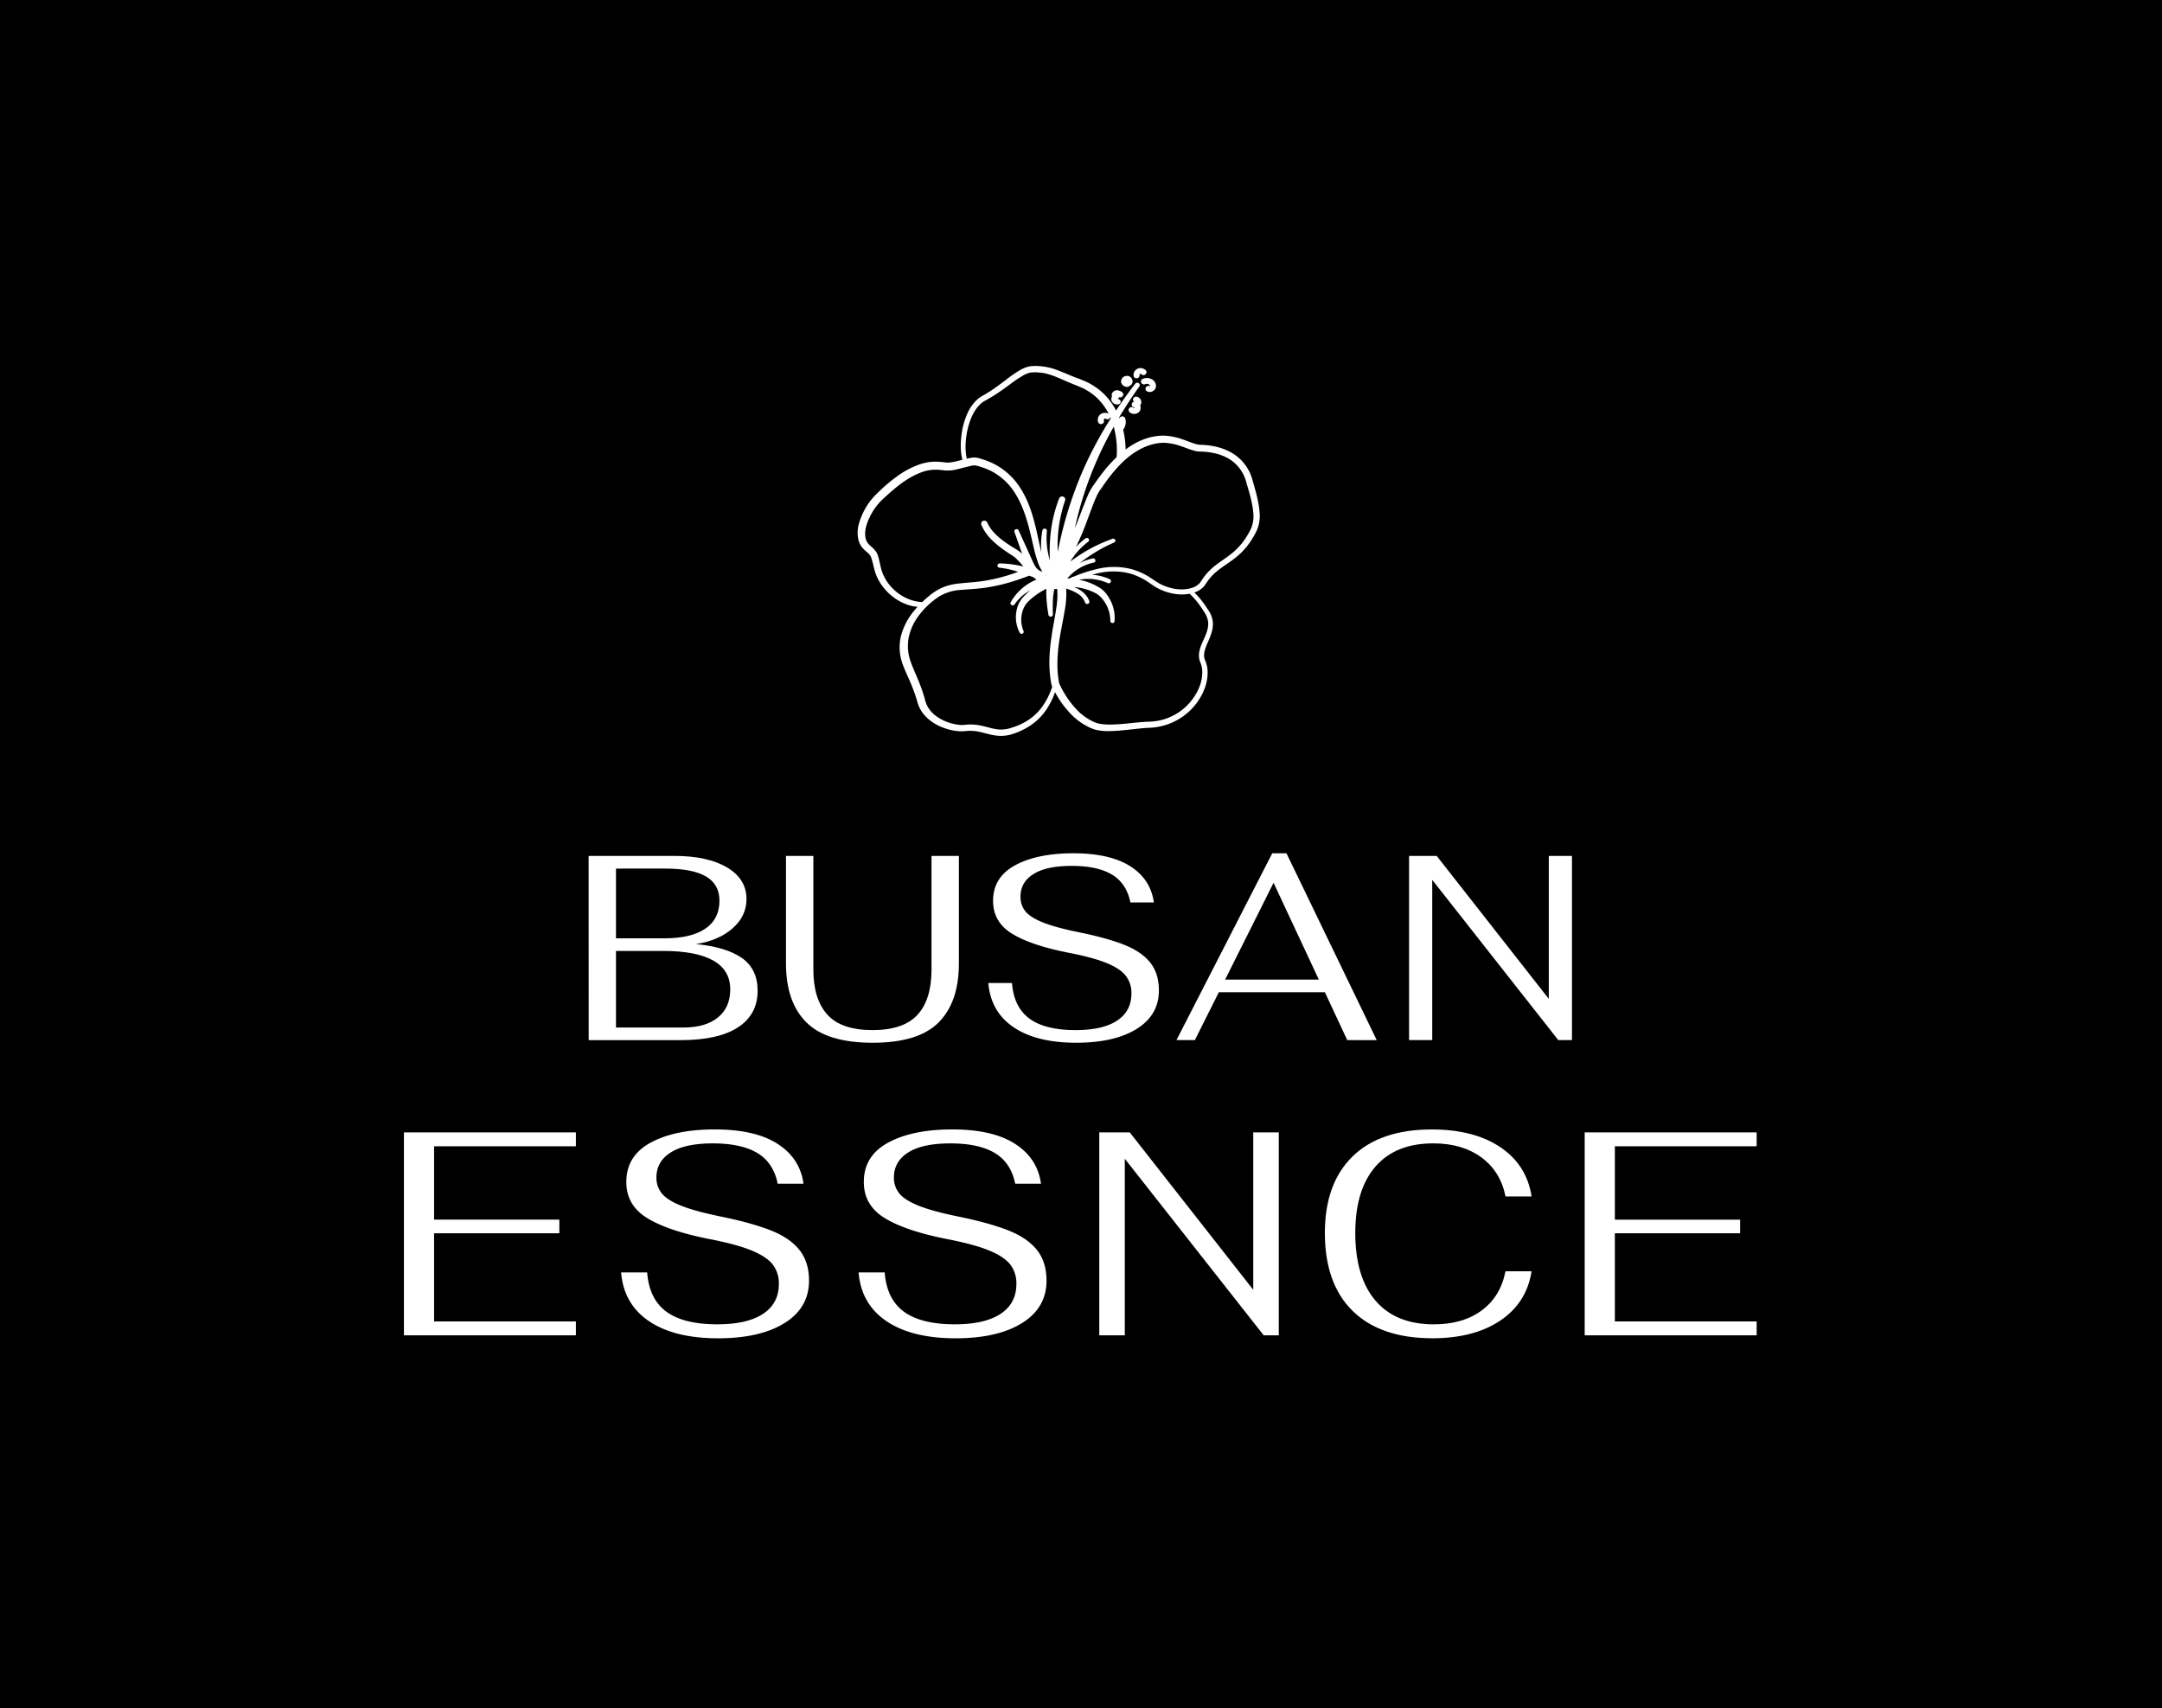 <svg viewBox="0 0 1500 1185" xmlns="http://www.w3.org/2000/svg" data-name="Layer 1" id="Layer_1"><defs><style>.cls-1{fill:#fff;}</style></defs><rect height="1185" width="1500"></rect><path d="M408.38,593.83H467.9q23,0,36.51,8t13.51,21.91q0,11.87-9.67,20.35T482.87,655q20.81,2,31.77,9.59t11,22.73q0,16.62-13.69,25.47t-39.62,8.85h-63.9ZM461,651q18.44,0,28.3-6.66t9.86-19.45q0-11.31-9.31-16.79t-28.3-5.48H427.37V651Zm13.15,61.89q15.33,0,23.91-6.94t8.58-19.53q0-13.33-11.77-20t-35-6.67h-32.5v53.13Z" class="cls-1"></path><path d="M559.46,709.3q-14.15-14.14-14.15-40.8V593.83h19v78.86q0,20.46,9.67,31.22t31.4,10.77q21.36,0,31.13-10.58t9.77-31.41V593.83h19V668.5q0,26.65-14,40.8t-45.83,14.15Q573.62,723.45,559.46,709.3Z" class="cls-1"></path><path d="M703.23,712.68Q687.35,701.91,685.7,682h16.43q1.27,16.79,12.14,24.73t32,7.94q18.81,0,28.76-6.57t9.95-18.8a19.28,19.28,0,0,0-3.84-12.23q-3.82-4.94-13-8.77t-25.83-7.12q-26.47-5.1-39.89-13.23T689,625.05q0-16.44,15.33-24.74T744.67,592q25.38,0,39.52,9t16.35,25.1H784.29q-2.74-13.32-12.88-19.35t-28-6q-17.34,0-26.38,5.66t-9,15.7a15.54,15.54,0,0,0,3.46,10.23q3.46,4.2,12.14,7.67t24.74,6.75q19.71,4,31.67,8.76t18,12.33q6,7.57,6,19.26,0,17.16-15.42,26.74t-41.9,9.59Q719.11,723.45,703.23,712.68Z" class="cls-1"></path><path d="M919.2,688.4H845.63L829,721.62H816.23L882.69,592h9.86l62.62,129.62H934.72Zm-4.2-8.77-31.4-67.18L850,679.63Z" class="cls-1"></path><path d="M977.62,593.83h19.17L1074.56,693V593.83h16.07V721.62h-9.49L993.69,610.44V721.62H977.62Z" class="cls-1"></path><path d="M280.24,785.62H399.55v9.66H301.17v50.9h86.91v9.45H301.17v61.16h98.38v9.66H280.24Z" class="cls-1"></path><path d="M450.24,916.59q-17.5-11.87-19.31-33.8H449q1.4,18.51,13.37,27.26t35.31,8.75q20.71,0,31.69-7.24t11-20.72a21.28,21.28,0,0,0-4.22-13.48q-4.23-5.43-14.39-9.66t-28.46-7.84q-29.18-5.64-44-14.59T434.55,820q0-18.1,16.9-27.26t44.46-9.15q28,0,43.56,10t18,27.66H539.57q-3-14.68-14.19-21.33t-30.88-6.64q-19.11,0-29.07,6.24t-10,17.3a17.15,17.15,0,0,0,3.82,11.27q3.82,4.63,13.39,8.45T499.94,844q21.72,4.44,34.9,9.66t19.82,13.58q6.63,8.35,6.64,21.23,0,18.9-17,29.47t-46.18,10.56Q467.75,928.46,450.24,916.59Z" class="cls-1"></path><path d="M615,916.59q-17.5-11.87-19.31-33.8h18.11q1.4,18.51,13.37,27.26t35.31,8.75q20.71,0,31.69-7.24t11-20.72a21.28,21.28,0,0,0-4.22-13.48q-4.23-5.43-14.39-9.66t-28.46-7.84q-29.18-5.64-44-14.59T599.32,820q0-18.1,16.9-27.26t44.46-9.15q28,0,43.56,10t18,27.66h-17.9q-3-14.68-14.19-21.33t-30.88-6.64q-19.11,0-29.07,6.24t-10,17.3a17.09,17.09,0,0,0,3.82,11.27q3.83,4.63,13.39,8.45T664.71,844q21.72,4.44,34.9,9.66t19.82,13.58q6.63,8.35,6.64,21.23,0,18.9-17,29.47t-46.17,10.56Q632.52,928.46,615,916.59Z" class="cls-1"></path><path d="M762.68,785.62h21.13l85.7,109.24V785.62h17.71V926.45H876.76L780.39,803.93V926.45H762.68Z" class="cls-1"></path><path d="M938.51,909.55q-19.31-18.91-19.31-54.12,0-34.39,19.22-53.11t55-18.71q29.16,0,47.48,12.27t21.73,34.2h-18.11q-3.42-17.3-16.7-27.06t-33.39-9.76q-26.16,0-40.14,16.1t-14,46.07q0,30.59,14.08,47t40.44,16.39q20.11,0,33.19-9.65t16.5-27.16h18.11q-3.44,21.93-21.73,34.2t-47.08,12.27Q957.83,928.46,938.51,909.55Z" class="cls-1"></path><path d="M1099.46,785.62h119.31v9.66h-98.38v50.9h86.91v9.45h-86.91v61.16h98.38v9.66H1099.46Z" class="cls-1"></path><path d="M791.23,277a4,4,0,0,0-2.54-1.76,2.16,2.16,0,0,0-2.57,1.51,1.91,1.91,0,0,0,.65,1.94,2,2,0,0,0-1.54,1.49,2,2,0,0,0,1.35,2.37,3.25,3.25,0,0,0,.42.11.67.67,0,0,1,.21.38.56.56,0,0,1-.5.07,2.15,2.15,0,0,0-3-.16,2,2,0,0,0-.18,2.84,4.37,4.37,0,0,0,2.12,1.23,4.91,4.91,0,0,0,1.76.11A4.5,4.5,0,0,0,790.9,285a4.09,4.09,0,0,0,.1-3.69,3.74,3.74,0,0,0,.7-1.3A3.66,3.66,0,0,0,791.23,277Z" class="cls-1"></path><path d="M780.88,268.28a4,4,0,0,0,1.66.06,2.33,2.33,0,0,0,1.44-.9,2.05,2.05,0,0,0,1.27-.93,3.64,3.64,0,0,0,.22-3.31,3.87,3.87,0,0,0-2.51-2.29,4.1,4.1,0,0,0-3.42.58,3.78,3.78,0,0,0-1.72,2.88,3.73,3.73,0,0,0,1.39,3.05A4.3,4.3,0,0,0,780.88,268.28Z" class="cls-1"></path><path d="M791.78,265.53a2.14,2.14,0,0,0,2.78,1,2.89,2.89,0,0,1,2.39.06,1.55,1.55,0,0,1,.93,1.41,2.15,2.15,0,0,0-2.87.73,2,2,0,0,0,.76,2.75,3.69,3.69,0,0,0,.93.37,4.22,4.22,0,0,0,2.8-.29,4.37,4.37,0,0,0,2.51-3.22,5.33,5.33,0,0,0-3.13-5.33,7.21,7.21,0,0,0-6.06-.14A2,2,0,0,0,791.78,265.53Z" class="cls-1"></path><path d="M771.15,277.8a4,4,0,0,0,2.9,2.71,4.06,4.06,0,0,0,1.77.05,1.9,1.9,0,0,0,1.69-2.2,2,2,0,0,0-2.43-1.42,2,2,0,0,0,1.35-1.43,2.13,2.13,0,0,0,2.59-.76,2,2,0,0,0-.63-2.78,7.07,7.07,0,0,0-2.76-1.15,3.88,3.88,0,0,0-4,1.89,2.9,2.9,0,0,0-.13,2.31A3.68,3.68,0,0,0,771.15,277.8Z" class="cls-1"></path><path d="M788,262.42a2.06,2.06,0,0,0,.86,0,2,2,0,0,0,1.74-2.3.72.72,0,0,1,.38-.69.8.8,0,0,1,.8.14,2.16,2.16,0,0,0,3,.12,2,2,0,0,0,.12-2.85,5.14,5.14,0,0,0-5.71-1,4.7,4.7,0,0,0-2.69,4.94A2,2,0,0,0,788,262.42Z" class="cls-1"></path><path d="M869.17,333.75a31.25,31.25,0,0,0-14.52-19.56,39.83,39.83,0,0,0-11.85-4.45,54.4,54.4,0,0,0-6.21-.93c-1-.09-2.07-.17-3.1-.21l-1.5-.07a10.05,10.05,0,0,1-1.12-.16c-3.29-.71-7.07-2.49-11-3.74a42.78,42.78,0,0,0-12.48-2.4c-8.83,0-17,3.19-23.88,7.79-.88.58-1.69,1.24-2.53,1.87a66.52,66.52,0,0,0-1.72-13.76,8.8,8.8,0,0,0,1.42-7.86,2.12,2.12,0,0,0-2.62-1.33,2,2,0,0,0-1.32,1.24c-.09-.22-.16-.45-.25-.67q6.54-10.92,14-21.37a1.63,1.63,0,0,0-.41-2.29,1.79,1.79,0,0,0-2.44.35q-7,9.06-13.32,18.6a44.26,44.26,0,0,0-8.7-11.76l-2.31-2.11c-.81-.66-1.68-1.25-2.52-1.87a41.34,41.34,0,0,0-5.35-3.3c-1.84-1-3.83-1.7-5.74-2.56-1.84-.68-3.67-1.37-5.49-2.1-3.64-1.46-7.25-3.08-11.12-4.5A42.35,42.35,0,0,0,720.76,254a27.53,27.53,0,0,0-6.59.22A21.59,21.59,0,0,0,708,256.6a88.48,88.48,0,0,0-10,6.89c-3.14,2.38-6.24,4.71-9.45,6.87-1.6,1.09-3.24,2.11-4.9,3.1l-2.54,1.46a19.53,19.53,0,0,0-2.7,1.91,28.8,28.8,0,0,0-7.22,10,51,51,0,0,0-3.55,11.36c-1.22,6.82-1.62,13.91.06,20.79h-.05c-4.25,1.13-8.26,2.26-11.81,1.89a44.41,44.41,0,0,0-9.17-.48,34.83,34.83,0,0,0-9.2,2A60.45,60.45,0,0,0,621.7,331a105.78,105.78,0,0,0-11.63,9.85c-.52.48-1.06,1-1.57,1.51a45.36,45.36,0,0,0-10.2,14.5,47.63,47.63,0,0,0-2.22,5.93,22.48,22.48,0,0,0-.48,11.86,15.89,15.89,0,0,0,1.42,3.49l.7,1.09a21,21,0,0,0,3.33,3.43,15.14,15.14,0,0,1,2.57,2.59,6.67,6.67,0,0,1,.73,1.33c.2.59.38,1.2.6,1.83.75,2.5,1.24,5.26,2.09,8.1a33.84,33.84,0,0,0,3.78,8.11,38.81,38.81,0,0,0,3.63,4.78,38.4,38.4,0,0,0,9.34,7.52l1.18.62a32.6,32.6,0,0,0,7.3,2.79h0a22.39,22.39,0,0,0,4.35.65q-1.51,1.68-2.95,3.43a45.1,45.1,0,0,0-8.59,16.89,33.71,33.71,0,0,0,1,19c2.17,6,4.9,11.2,7,16.7,1.08,2.73,2.06,5.48,2.89,8.27l.62,2.12a25,25,0,0,0,.83,2.39,23.68,23.68,0,0,0,2.44,4.44c4,5.58,10,9.17,16.19,11.22a38.18,38.18,0,0,0,9.77,1.9,22.35,22.35,0,0,0,2.59,0q.66,0,1.35-.12l1.08-.09a23.54,23.54,0,0,1,4.28,0c5.7.25,11.38,3.08,18.36,3.41a26.72,26.72,0,0,0,10-1.6,50.84,50.84,0,0,0,8.82-4,40.49,40.49,0,0,0,13.92-13A53.86,53.86,0,0,0,732,480.23a66.36,66.36,0,0,0,12.42,16.6,44.12,44.12,0,0,0,10.92,7.6c1,.52,2.06.92,3.13,1.35a21.37,21.37,0,0,0,3.51.91,38.54,38.54,0,0,0,6.78.54c8.84,0,17.33-1.5,25.63-2.13,2-.15,4.26-.14,6.48-.45a46.18,46.18,0,0,0,6.59-1.27,42.93,42.93,0,0,0,12.09-5.53,42.18,42.18,0,0,0,16.16-20,30.78,30.78,0,0,0,2.11-12.74,20.18,20.18,0,0,0-1.52-6.51,9.33,9.33,0,0,1-.85-5.14c.4-3.6,2.37-7.25,3.93-11.13s2.81-8.4,1.72-12.87a18.07,18.07,0,0,0-2.71-6.08c-1.14-1.73-2.3-3.48-3.54-5.18a57.34,57.34,0,0,0-6.25-7.17c.34-.11.68-.19,1-.31a16,16,0,0,0,5.57-3.74c1.59-2,2.27-3.32,3.47-4.85a39,39,0,0,1,8.1-7.7c3.08-2.28,6.45-4.39,9.66-6.88a50.53,50.53,0,0,0,8.73-8.5,58,58,0,0,0,6.43-10.19A25.13,25.13,0,0,0,874,356.75C873.57,348.65,871.3,341.18,869.17,333.75Zm-94.46-16.59a97.87,97.87,0,0,0-8.72,9.55c-2.48,3.11-4.79,6.35-7,9.51a32.88,32.88,0,0,0-3.26,5.33c-.88,1.84-1.65,3.66-2.38,5.47-2.63,6.58-5,13.11-7.65,19.5a249.08,249.08,0,0,1,27-70.42A61.73,61.73,0,0,1,774.71,317.16ZM671.1,298.86c1.56-7.17,4.44-14.61,9.87-19.2a13.71,13.71,0,0,1,2.13-1.47l2.62-1.46q2.64-1.5,5.16-3.15c3.37-2.18,6.59-4.53,9.76-6.85a85.11,85.11,0,0,1,9.55-6.4,17,17,0,0,1,4.89-1.86,24.22,24.22,0,0,1,5.35-.05c7.52.37,14.33,4,21.79,7.13,1.85.78,3.73,1.52,5.61,2.25,1.68.81,3.46,1.44,5.07,2.36a37.06,37.06,0,0,1,4.67,3c.72.56,1.49,1.08,2.18,1.67l2,1.88a40.93,40.93,0,0,1,7.48,10.38,5.38,5.38,0,0,0-5.63.29,4.85,4.85,0,0,0-1.69,5.53,2.08,2.08,0,0,0,1.44,1.27,2.14,2.14,0,0,0,1.25-.06,2,2,0,0,0,1.26-2.58.91.91,0,0,1,.29-1,1,1,0,0,1,1,0,2.15,2.15,0,0,0,2.93-.49,2,2,0,0,0,.25-.55c.11.26.25.51.36.77a262.91,262.91,0,0,0-21.15,40.33,273.72,273.72,0,0,0-15.67,52.26,96.17,96.17,0,0,1,5.1-35.65,2.1,2.1,0,0,0-1.31-2.66,2.23,2.23,0,0,0-2.83,1.24,97.17,97.17,0,0,0-6.26,28.34,123.38,123.38,0,0,0-.16,14.77,55.09,55.09,0,0,1-2.09-20.54,1.51,1.51,0,0,0-1.28-1.6,1.56,1.56,0,0,0-1.8,1.21,57.74,57.74,0,0,0-.73,15.54s0-.11,0-.16c-.17-.72-.34-1.49-.54-2.23-1.22-5.37-2.3-10.83-3.66-16.31-2.66-10.86-6.47-22-14.07-31.26a47,47,0,0,0-13.93-11.34,51.68,51.68,0,0,0-8.43-3.5l-2.17-.68c-.41-.09-.68-.2-1.14-.32a12.31,12.31,0,0,0-1.49-.23,16.45,16.45,0,0,0-5.23.53c-.37.07-.74.15-1.08.25C669.36,312,669.83,305.24,671.1,298.86Zm55,100.34-.42-.13c0-.07-.08-.13-.1-.2s.08.06.13.07a2,2,0,0,0,.31,0h0C726,399.05,726,399.13,726.07,399.2Zm-91.81,17.7a30.62,30.62,0,0,1-7.26-2.85,33.29,33.29,0,0,1-12.32-11.64,9.32,9.32,0,0,1-.75-1.35,26.25,26.25,0,0,1-2.4-5.76c-.73-2.48-1.18-5.22-1.95-8.06-.2-.73-.41-1.44-.67-2.14a9,9,0,0,0-1.19-2.41,20.33,20.33,0,0,0-3.29-3.49c-2.22-1.89-3.3-3.33-3.88-5.7-1.06-4.5.44-9.77,2.69-14.46a42.24,42.24,0,0,1,7.29-10.8c.64-.69,1.32-1.37,2-2,8.12-7.5,16.75-15,26.9-18.61a27.73,27.73,0,0,1,7.68-1.7,40.29,40.29,0,0,1,8.15.46,27.94,27.94,0,0,0,9.55-1l4.64-1.15,3.15-.8.58-.13a11.21,11.21,0,0,1,3.37-.4,32.08,32.08,0,0,1,3.58.9,52.05,52.05,0,0,1,7.55,3,43.45,43.45,0,0,1,12.51,9.87c6.95,8.21,10.82,18.63,13.6,29.19,1.41,5.32,2.57,10.73,3.89,16.2a84.88,84.88,0,0,0,2.42,8.18,27.17,27.17,0,0,0,3.14,6.35l0,0-1.63-.49a8.72,8.72,0,0,1-3.58-3.56c-1.34-2.27-2.52-5.26-3.8-8L706.75,368a1.58,1.58,0,0,0-1.93-.82,1.47,1.47,0,0,0-1,1.89l5.39,15.24c-.3-.28-.56-.58-.88-.85-2.51-2.11-4.93-3.22-7.16-4.75a79.64,79.64,0,0,1-6.54-4.61c-4.11-3.25-7.67-7.05-9.68-11.57a2.26,2.26,0,0,0-2.84-1.14,2.09,2.09,0,0,0-1.24,2.73c2.24,5.44,6.25,9.91,10.6,13.55a83.85,83.85,0,0,0,6.79,5.08c2.26,1.62,4.84,3,6.48,4.51a58.55,58.55,0,0,1,5.28,5.78c-.38-.08-.76-.19-1.15-.27a72.79,72.79,0,0,0-15.3-1.87,1.55,1.55,0,0,0-1.54,1.36,1.52,1.52,0,0,0,1.41,1.62h.07a64.85,64.85,0,0,1,12.86,2.82c-1.54.56-3.06,1.16-4.62,1.66a118.52,118.52,0,0,1-17.66,4.43c-6,1.05-12,1.34-18.4,2a42.82,42.82,0,0,0-9.63,2,35.72,35.72,0,0,0-8.73,4.57,69.74,69.74,0,0,0-7.5,6.34A28.67,28.67,0,0,1,634.26,416.9Zm95.63,22.48c-1.91,11.67-2.83,23.92-.33,35.9v.05a2.47,2.47,0,0,0,.18.52c.09.19.2.37.29.56a52.42,52.42,0,0,1-6.84,13.72,37.29,37.29,0,0,1-13,11.33,45.43,45.43,0,0,1-8.17,3.37,23,23,0,0,1-8.29,1.31c-5.55-.17-11.4-3-18.21-3.41a28.29,28.29,0,0,0-5,.06l-1.24.1c-.32,0-.64.06-1,.07a20.65,20.65,0,0,1-2.07,0,33.37,33.37,0,0,1-8.43-1.83c-5.45-1.9-10.42-5.14-13.4-9.57a19.08,19.08,0,0,1-1.82-3.5,15.75,15.75,0,0,1-.62-1.87l-.61-2.19c-.85-3-1.84-5.87-2.93-8.73-2.14-5.71-4.88-11.22-6.74-16.57a31.85,31.85,0,0,1-1.25-16.25,37.93,37.93,0,0,1,7-15.35A57,57,0,0,1,650,414.89a31.53,31.53,0,0,1,16.23-5.56c6-.53,12.44-.77,18.71-1.79a124.22,124.22,0,0,0,18.48-4.39c3-.94,6-2,8.92-3.09.61-.23,1.42-.53,1.78-.65,1,.39,2,.77,3,1.17.62.52,1.28,1,2,1.51a36.52,36.52,0,0,0-17.87,15.67,1.49,1.49,0,0,0,.54,2,1.6,1.6,0,0,0,2.15-.46,31.78,31.78,0,0,1,11-9.86,43,43,0,0,0-4.95,4.71,18.53,18.53,0,0,0-3.66,5.81,23.94,23.94,0,0,0-1.44,6.46A23.27,23.27,0,0,0,707.48,439a1.51,1.51,0,0,0,1.88.66,1.39,1.39,0,0,0,.78-1.84,20,20,0,0,1-1.34-11.05,19.71,19.71,0,0,1,1.65-5.27,15,15,0,0,1,3.15-4.34,46.4,46.4,0,0,1,9.39-7.07c1-.58,2-1.12,3-1.63-.12,1.93-.1,3.83,0,5.72a101.77,101.77,0,0,0,1.43,12.41,1.55,1.55,0,0,0,1.6,1.25,1.52,1.52,0,0,0,1.49-1.56,98.35,98.35,0,0,1,.14-12,50.83,50.83,0,0,1,.83-5.57,12.69,12.69,0,0,0,2-.12,55.17,55.17,0,0,1-.66,13.47C732,427.75,730.82,433.52,729.89,439.38ZM832.34,419.9c1.17,1.65,2.28,3.37,3.39,5.1a15.15,15.15,0,0,1,2.23,5.14c.84,3.59-.17,7.35-1.72,11s-3.68,7.39-4.3,12a12.8,12.8,0,0,0,1,6.82,16.68,16.68,0,0,1,1.18,5.41,27.34,27.34,0,0,1-2,11.25,38.69,38.69,0,0,1-25.81,22.79,41,41,0,0,1-5.93,1.08c-2,.25-4,.21-6.26.35-8.68.58-17,2-25.26,1.83a35.23,35.23,0,0,1-5.92-.53,17,17,0,0,1-2.64-.71c-.88-.38-1.82-.73-2.68-1.2a38.82,38.82,0,0,1-9.57-6.84A65,65,0,0,1,734.84,474c-2.13-11-1.19-22.45.79-33.75,1-5.73,2.21-11.45,3.17-17.35a60.89,60.89,0,0,0,.92-14.58,39,39,0,0,1,7.75,3.41,12.18,12.18,0,0,1,5.34,6.24,1.51,1.51,0,0,0,1.09,1,1.54,1.54,0,0,0,.85,0,1.47,1.47,0,0,0,1-1.86c-1.22-3.82-4.27-6.38-6.6-7.85a29.89,29.89,0,0,0-4-2,46.19,46.19,0,0,1,5,.75,35.85,35.85,0,0,1,10.66,3.93c2.86,1.7,5.35,4.94,7,8.15a23.76,23.76,0,0,1,2.54,10.76v0a1.44,1.44,0,0,0,1.34,1.41,1.47,1.47,0,0,0,1.59-1.29,26.85,26.85,0,0,0-1.91-12.37,28.66,28.66,0,0,0-3.1-5.63,26.22,26.22,0,0,0-2.07-2.55,18.68,18.68,0,0,0-2.68-2.26,40.72,40.72,0,0,0-12-5.28c-.93-.23-1.86-.45-2.8-.65a33.11,33.11,0,0,1,19.86,2.31,1.6,1.6,0,0,0,2.07-.71,1.47,1.47,0,0,0-.74-2,35.85,35.85,0,0,0-12.1-3.07c1.19-.32,2.38-.67,3.58-.93a46.11,46.11,0,0,1,22.87.15,45.43,45.43,0,0,1,10.43,4.62c1.65,1,3.09,2.08,4.83,3.23a35.79,35.79,0,0,0,5.38,3.1c6.22,2.86,13.45,4.34,20.47,3A54,54,0,0,1,832.34,419.9Zm35.4-52.73a54.27,54.27,0,0,1-5.88,9.48,46.21,46.21,0,0,1-8,7.9c-3,2.36-6.3,4.48-9.53,6.9a42.4,42.4,0,0,0-8.77,8.52c-1.2,1.53-2.4,3.61-3.25,4.66a12.59,12.59,0,0,1-4.17,2.8c-6.71,2.65-15,1.52-21.71-1.58-3.43-1.52-6.36-3.87-9.93-6.07a48.5,48.5,0,0,0-11.32-4.89,49.42,49.42,0,0,0-24.52,0A99.3,99.3,0,0,0,745.11,400c-.32.1-.65.16-1,.26a1.36,1.36,0,0,0-.51.33l-1.75.75c-.44,0-.88,0-1.33,0a32.92,32.92,0,0,1,18.27-11,1.49,1.49,0,0,0,1.18-1.78,1.57,1.57,0,0,0-1.86-1.13,36.11,36.11,0,0,0-8.9,3.19A106.19,106.19,0,0,1,773,376.39a1.4,1.4,0,0,0,.77-1.78,1.49,1.49,0,0,0-1.89-.81,108.37,108.37,0,0,0-29.26,15.8A47.4,47.4,0,0,1,755,375.87a1.44,1.44,0,0,0,.28-2.09,1.59,1.59,0,0,0-2.18-.26,50,50,0,0,0-6.56,5.94c1.44-2.92,2.71-5.88,4-8.82,3-7.22,5.52-14.54,8.28-21.63.69-1.76,1.41-3.5,2.19-5.14a26.11,26.11,0,0,1,2.76-4.59c2.22-3.22,4.39-6.33,6.74-9.32,4.7-5.95,10-11.52,16.19-15.7s13.48-7,20.68-7.05a37.37,37.37,0,0,1,10.95,2c3.71,1.12,7.13,2.83,11.65,3.82a17.05,17.05,0,0,0,1.85.22l1.5.06c1,0,1.92.09,2.87.17a47.68,47.68,0,0,1,5.63.8,35,35,0,0,1,10.41,3.79A26.75,26.75,0,0,1,864.78,335c2.17,7.29,4.42,14.68,4.84,21.93A21.19,21.19,0,0,1,867.74,367.17Z" class="cls-1"></path></svg>